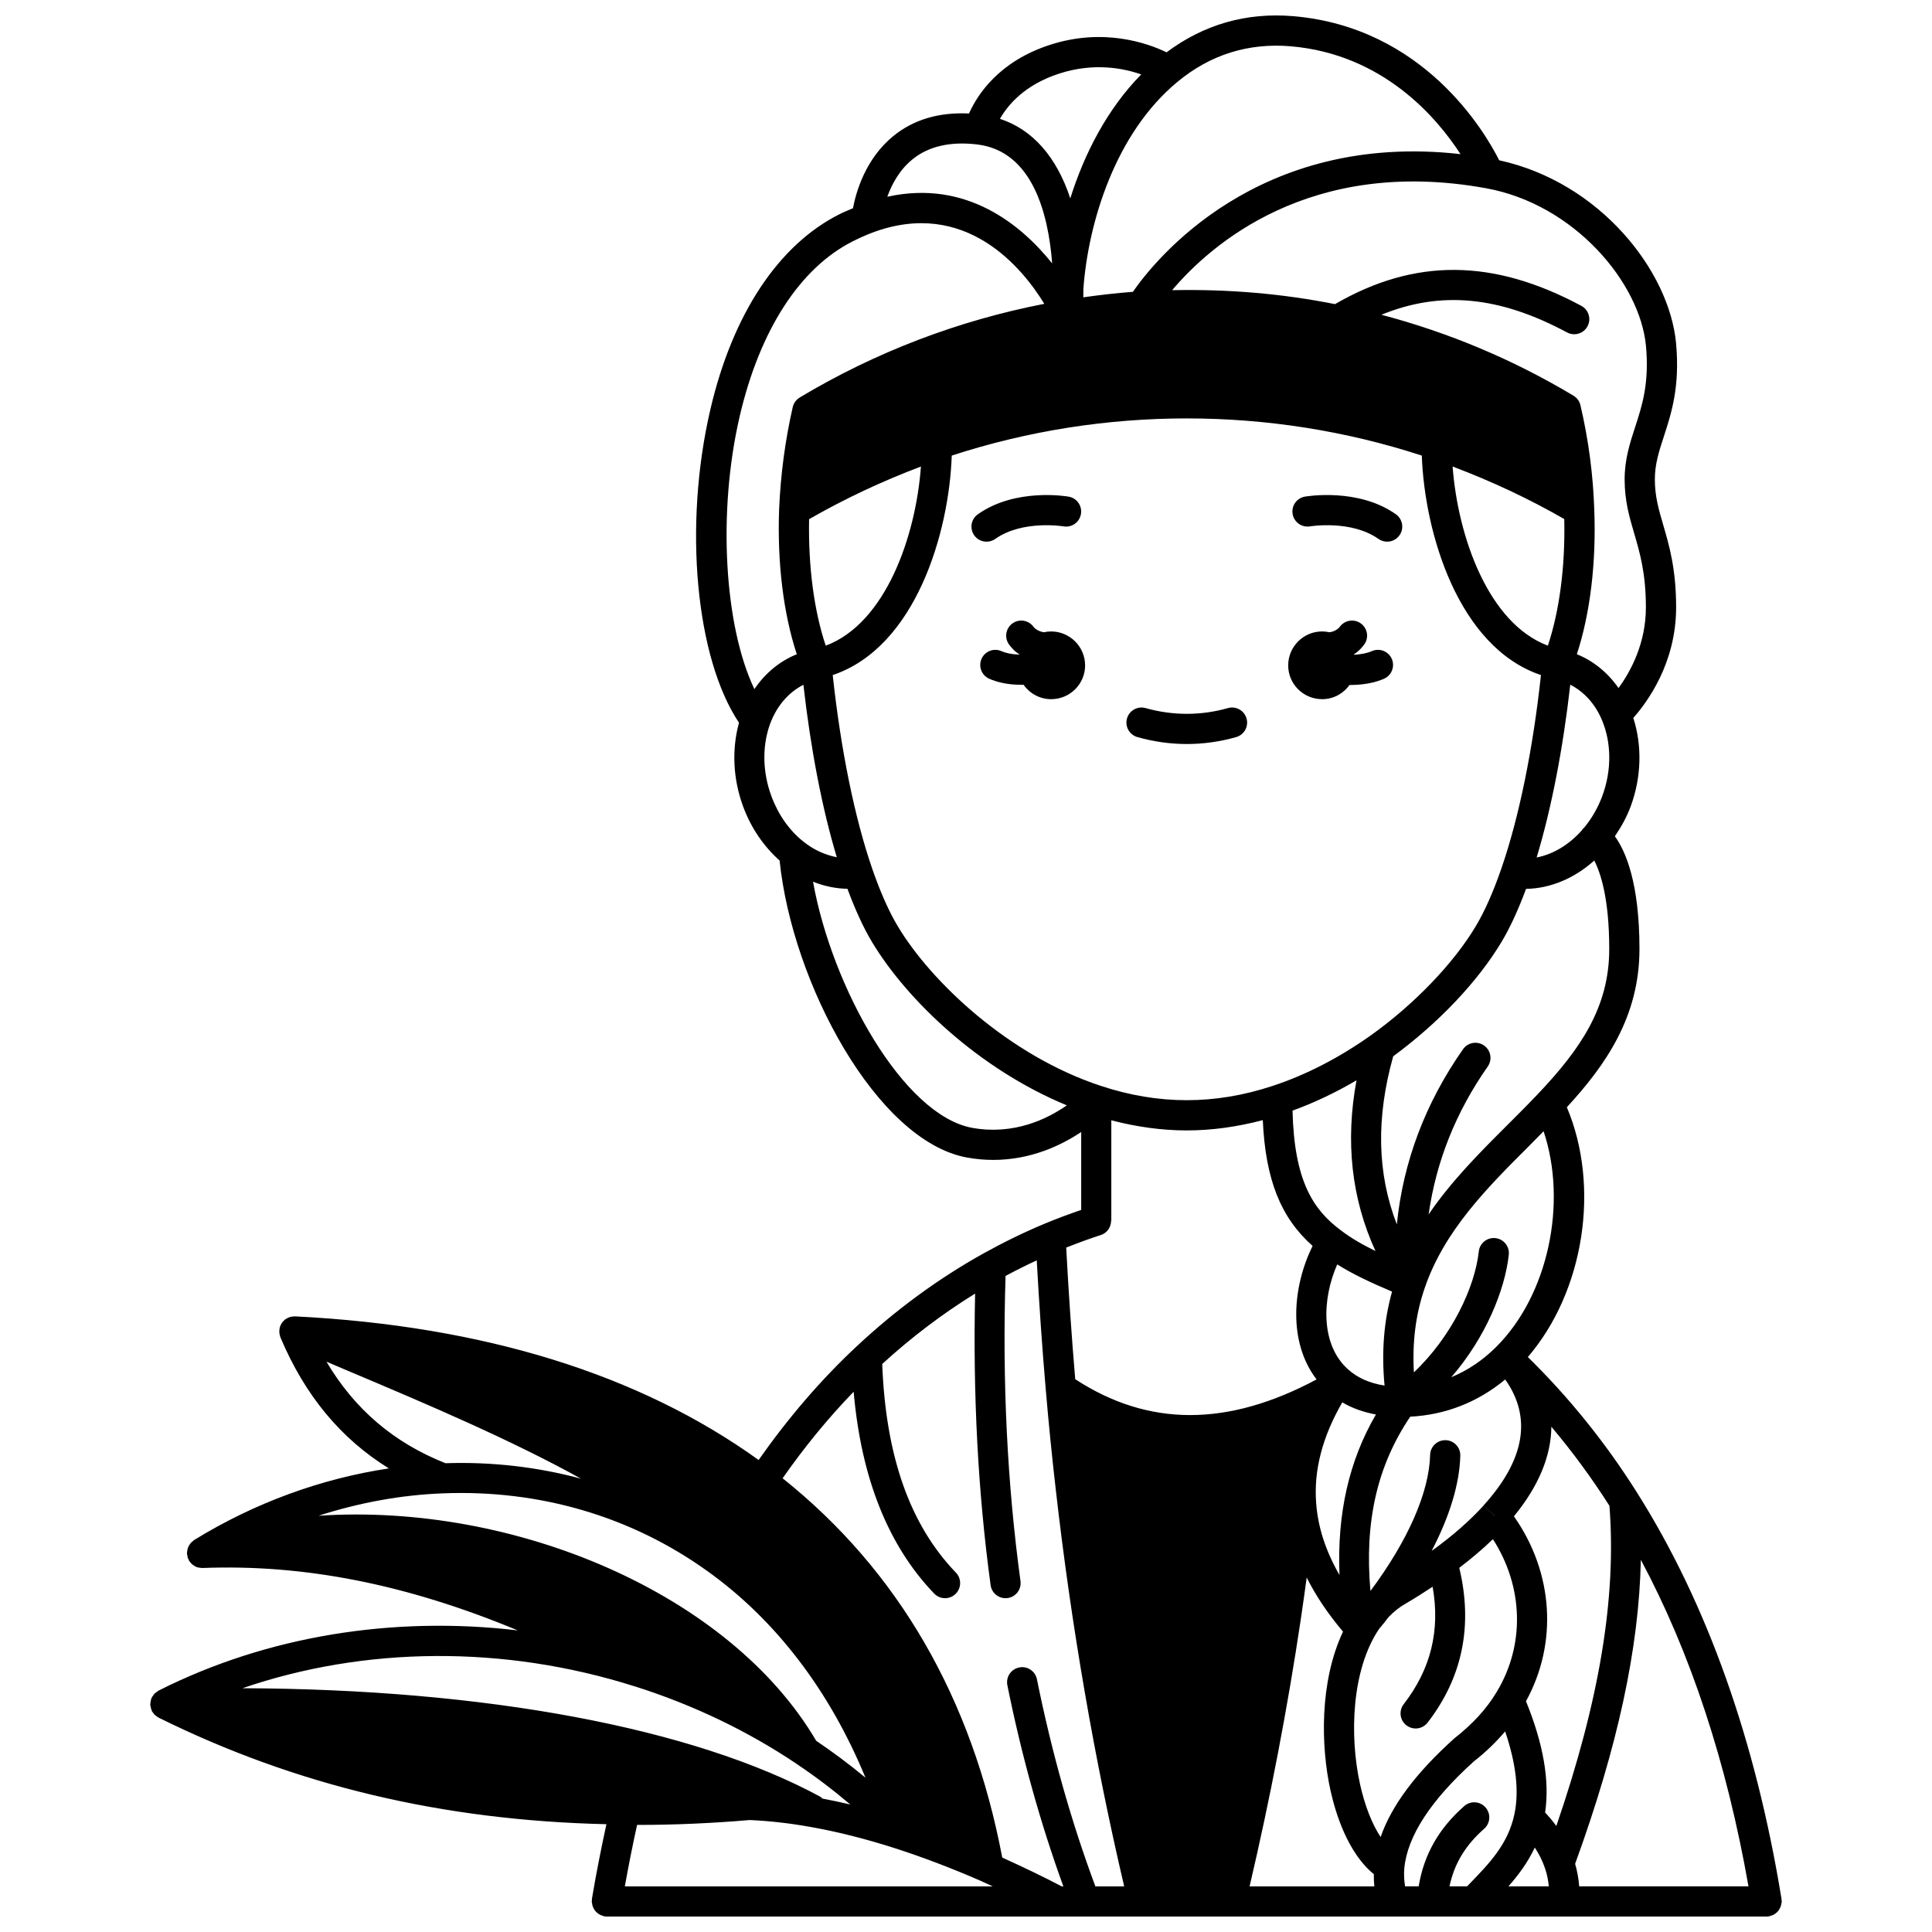<?xml version="1.0" encoding="UTF-8"?>
<!-- Uploaded to: ICON Repo, www.svgrepo.com, Generator: ICON Repo Mixer Tools -->
<svg width="800px" height="800px" version="1.1" viewBox="144 144 512 512" xmlns="http://www.w3.org/2000/svg">
 <defs>
  <clipPath id="a">
   <path d="m183 148.09h434v503.81h-434z"/>
  </clipPath>
 </defs>
 <path d="m494.38 329.29c3.008 0 5.641-1.496 7.266-3.766 0.062 0 0.125 0.008 0.184 0.008 0.555 0 1.113-0.016 1.664-0.051 2.797-0.168 5.176-0.691 7.277-1.602 2.023-0.883 2.949-3.238 2.07-5.262-0.883-2.023-3.242-2.949-5.262-2.07-1.227 0.531-2.719 0.848-4.566 0.957-0.059 0.004-0.113-0.004-0.176 0-0.012-0.035-0.02-0.07-0.031-0.109 0.031-0.023 0.062-0.031 0.098-0.055 0.938-0.605 1.812-1.441 2.59-2.484 1.328-1.766 0.969-4.273-0.801-5.598-1.766-1.328-4.273-0.965-5.598 0.801-0.305 0.402-0.496 0.535-0.758 0.719-0.629 0.469-1.352 0.68-2.035 0.777-0.621-0.137-1.262-0.215-1.922-0.215-4.957 0-8.996 4.039-8.996 8.996-0.004 4.957 4.035 8.953 8.996 8.953z"/>
 <path d="m422.56 311.34c-0.66 0-1.301 0.078-1.914 0.215-0.727-0.113-1.52-0.371-2.273-0.938-0.035-0.023-0.223-0.156-0.527-0.559-1.324-1.762-3.828-2.129-5.598-0.801-1.766 1.324-2.125 3.832-0.801 5.598 0.781 1.043 1.656 1.879 2.34 2.309 0.117 0.09 0.234 0.133 0.355 0.215-0.008 0.027-0.016 0.051-0.023 0.078-0.098-0.004-0.184 0.008-0.281 0-1.703-0.062-3.285-0.383-4.449-0.898-2.027-0.898-4.383 0.016-5.273 2.039-0.895 2.019 0.02 4.383 2.039 5.273 2.098 0.926 4.656 1.477 7.328 1.574 0.488 0.023 0.977 0.035 1.469 0.035 0.105 0 0.199-0.016 0.305-0.016 1.621 2.309 4.285 3.824 7.312 3.824 4.957 0 8.996-4 8.996-8.957-0.008-4.953-4.047-8.992-9.004-8.992z"/>
 <path d="m491.18 283.49c0.105-0.016 10.914-1.77 18.125 3.328 0.699 0.496 1.508 0.73 2.305 0.73 1.254 0 2.492-0.586 3.269-1.691 1.273-1.805 0.844-4.297-0.961-5.574-9.957-7.035-23.531-4.769-24.109-4.672-2.172 0.379-3.621 2.441-3.25 4.613 0.371 2.176 2.449 3.641 4.621 3.266z"/>
 <path d="m405.45 287.55c0.797 0 1.602-0.238 2.305-0.73 7.211-5.098 17.98-3.348 18.086-3.328 2.191 0.379 4.238-1.082 4.617-3.25 0.379-2.176-1.074-4.25-3.25-4.625-0.574-0.105-14.109-2.367-24.07 4.672-1.805 1.277-2.231 3.769-0.961 5.574 0.781 1.102 2.016 1.688 3.273 1.688z"/>
 <path d="m445.43 339.34c4.316 1.215 8.715 1.832 13.078 1.832 4.41 0 8.812-0.617 13.086-1.832 2.125-0.605 3.356-2.816 2.75-4.938-0.605-2.125-2.816-3.363-4.938-2.75-7.094 2.016-14.562 2.035-21.816 0-2.121-0.605-4.332 0.641-4.93 2.762-0.598 2.121 0.645 4.324 2.769 4.926z"/>
 <g clip-path="url(#a)">
  <path d="m615.55 649.95c0.172-0.285 0.312-0.566 0.41-0.891 0.055-0.188 0.082-0.371 0.113-0.566 0.031-0.199 0.121-0.383 0.121-0.598 0-0.141-0.066-0.262-0.078-0.398-0.008-0.082 0.023-0.16 0.008-0.242-6.859-42.074-19.734-78.293-38.266-107.65-8.445-13.414-18.211-25.449-28.965-35.977 14.891-17.316 19.27-45.074 10.336-66.199 10.215-11.09 19.246-23.945 19.246-41.922 0-17.512-3.664-25.953-6.519-29.887 1.656-2.441 3.125-5.035 4.191-7.914 2.859-7.727 3.066-16.125 0.691-23.449 3.676-4.129 11.352-14.516 11.352-29.281 0-10.188-1.82-16.395-3.422-21.871-1.188-4.055-2.215-7.555-2.215-12.078 0-4.051 1.105-7.43 2.379-11.348 2.016-6.191 4.305-13.207 3.238-24.773-1.805-19.109-20.152-42.605-46.867-48.43-3.812-7.57-20-35.219-54.535-38.188-12.465-1.062-23.746 2.195-33.613 9.574-4.934-2.379-16.613-6.594-30.848-1.996-13.68 4.41-19.348 13.344-21.508 18.211-7.984-0.383-14.723 1.621-20.062 5.977-7.398 6.031-9.891 14.887-10.695 19.129-1.188 0.512-2.363 0.98-3.566 1.582-16.188 8.133-28.34 26.496-34.211 51.703-7.195 30.859-3.883 65.918 7.578 83.059-1.949 7.086-1.598 14.879 1.086 22.18 2.094 5.695 5.457 10.582 9.676 14.34 3.328 32.527 25.77 74.332 49.625 78.703 2.422 0.441 4.762 0.637 7 0.637 9.965 0 18.008-3.859 23.301-7.391v20.645c-3.152 1.078-6.367 2.266-9.656 3.633-5.312 2.211-10.789 4.875-16.281 7.918-11.922 6.644-23.234 14.934-33.609 24.641-9.445 8.809-18.125 18.949-25.941 30.078-31.562-22.715-72.84-35.539-122.84-38.062-0.031-0.004-0.062 0.008-0.098 0.004-0.062 0-0.125 0.012-0.191 0.012-0.445 0-0.871 0.082-1.281 0.234-0.047 0.02-0.102 0.031-0.148 0.051-0.434 0.18-0.832 0.43-1.18 0.75-0.055 0.051-0.102 0.113-0.152 0.168-0.148 0.156-0.309 0.301-0.434 0.48-0.125 0.176-0.203 0.371-0.293 0.559-0.023 0.051-0.07 0.082-0.098 0.137-0.012 0.023-0.008 0.051-0.016 0.074-0.18 0.434-0.273 0.887-0.293 1.352-0.004 0.105 0.004 0.203 0.008 0.309 0.012 0.406 0.078 0.809 0.219 1.203 0.02 0.051 0.023 0.109 0.043 0.156 0.008 0.02 0.008 0.039 0.016 0.059 6.496 15.398 15.98 26.848 28.75 34.746-17.934 2.691-35.555 9.105-51.629 18.988-0.102 0.059-0.152 0.16-0.242 0.227-0.148 0.109-0.297 0.211-0.426 0.34-0.113 0.109-0.207 0.223-0.309 0.344-0.121 0.148-0.215 0.297-0.312 0.457-0.09 0.148-0.176 0.289-0.242 0.449-0.062 0.141-0.109 0.281-0.152 0.434-0.055 0.18-0.094 0.355-0.121 0.539s-0.051 0.359-0.055 0.547c0 0.078-0.039 0.152-0.035 0.234 0.004 0.074 0.043 0.141 0.051 0.211 0.016 0.188 0.059 0.363 0.105 0.551 0.027 0.113 0.004 0.219 0.039 0.328 0.023 0.074 0.082 0.125 0.113 0.195 0.066 0.176 0.137 0.336 0.223 0.5 0.027 0.047 0.027 0.105 0.055 0.152 0.082 0.137 0.195 0.238 0.293 0.359 0.062 0.078 0.117 0.164 0.184 0.238 0.238 0.277 0.52 0.484 0.824 0.68 0.09 0.051 0.168 0.117 0.258 0.16 0.02 0.012 0.039 0.027 0.062 0.039 0.234 0.121 0.473 0.207 0.73 0.273 0.172 0.047 0.352 0.059 0.531 0.082 0.109 0.016 0.207 0.035 0.316 0.039 0.07 0.004 0.141 0.027 0.207 0.027 0.027 0 0.055-0.012 0.082-0.012 0.023 0 0.039 0.012 0.062 0.008 26.906-1.035 54.008 4.269 83.539 16.539-33.117-3.906-66.469 1.5-95.059 15.891-0.008 0.004-0.016 0.008-0.023 0.012-0.043 0.02-0.09 0.039-0.129 0.059-0.141 0.07-0.223 0.191-0.352 0.277-0.203 0.133-0.406 0.258-0.586 0.43-0.074 0.07-0.156 0.133-0.223 0.211-0.141 0.156-0.219 0.336-0.332 0.508-0.09 0.133-0.215 0.223-0.289 0.371-0.027 0.051-0.02 0.113-0.043 0.168-0.039 0.09-0.082 0.172-0.117 0.266-0.07 0.199-0.078 0.41-0.121 0.625-0.039 0.223-0.102 0.441-0.105 0.668 0 0.059-0.031 0.109-0.027 0.168 0 0.023 0.016 0.047 0.016 0.07 0.008 0.188 0.082 0.367 0.121 0.555 0.047 0.25 0.09 0.492 0.18 0.73 0.031 0.082 0.047 0.172 0.09 0.25 0.012 0.023 0.008 0.051 0.02 0.074 0.117 0.23 0.281 0.418 0.434 0.621 0.059 0.074 0.098 0.16 0.16 0.23 0.059 0.066 0.125 0.125 0.188 0.188 0.074 0.07 0.16 0.125 0.238 0.191 0.215 0.18 0.434 0.344 0.676 0.477 0.039 0.02 0.059 0.059 0.102 0.078 36.473 18.051 75.375 27.246 118.68 28.242-1.426 6.555-2.742 13.188-3.848 19.816-0.02 0.113 0.02 0.219 0.012 0.332-0.008 0.113-0.062 0.211-0.062 0.328 0 0.164 0.07 0.301 0.094 0.461 0.031 0.273 0.07 0.523 0.156 0.781 0.078 0.242 0.188 0.465 0.312 0.688s0.258 0.43 0.418 0.625c0.168 0.195 0.352 0.359 0.551 0.523 0.195 0.16 0.395 0.301 0.621 0.418 0.234 0.125 0.484 0.207 0.746 0.285 0.152 0.043 0.277 0.141 0.438 0.168 0.219 0.035 0.441 0.051 0.656 0.055h0.004 126.66 0.012 0.012 180.73c0.012 0 0.02-0.008 0.031-0.008 0.188-0.004 0.379-0.012 0.57-0.047 0.145-0.023 0.258-0.113 0.395-0.148 0.312-0.082 0.605-0.18 0.879-0.332 0.164-0.094 0.309-0.195 0.457-0.309 0.27-0.199 0.504-0.41 0.715-0.672 0.109-0.152 0.195-0.293 0.289-0.445zm-77.863-26.961c-1.457-1.66-3.984-1.824-5.641-0.367-6.746 5.918-10.715 12.91-12.078 21.277h-3.609c-0.238-1.543-0.352-3.117-0.203-4.789 0.789-8.492 7.062-18.082 18.43-28.32 3.16-2.465 5.898-5.133 8.293-7.949 2.914 8.613 3.742 15.859 2.449 21.965-1.668 7.887-6.637 13.012-11.898 18.434l-0.641 0.664h-4.656c1.238-5.949 4.203-10.887 9.191-15.266 1.652-1.465 1.816-3.988 0.363-5.648zm-162.57-248.86c-4.648-13.477-8.316-31.574-10.438-51.23 22.039-7.414 30.855-37.859 31.543-58.164 40.289-13.137 84.289-13.137 124.57 0 0.719 20.305 9.578 50.762 31.578 58.164-2.109 19.559-5.789 37.656-10.477 51.227-2.168 6.277-4.473 11.461-6.844 15.406-5.894 9.836-16.246 20.602-27.676 28.785-8.504 6.035-17.293 10.559-26.125 13.461-15.281 5.043-30.199 5.047-45.484 0-24.355-8-44.961-27.508-53.805-42.246-2.367-3.938-4.672-9.117-6.844-15.402zm193.42-39.285c2.551 6.035 2.582 13.355 0.094 20.09-1.137 3.074-2.785 5.941-4.762 8.34-0.188 0.195-0.406 0.348-0.555 0.586-0.016 0.027-0.016 0.059-0.031 0.09-3.434 3.91-7.688 6.449-12.059 7.293 3.902-12.891 6.988-28.797 8.914-45.797 3.644 1.883 6.621 5.109 8.398 9.398zm-205.71-19.734c-3.113-9.301-4.644-20.988-4.41-33.527 9.465-5.426 19.406-10.09 29.637-13.945-1.336 18.336-9.281 41.492-25.227 47.473zm195.72-33.551c0.273 12.512-1.242 24.203-4.344 33.547-15.91-5.981-23.879-29.129-25.246-47.473 10.32 3.894 20.246 8.547 29.59 13.926zm-2.106 346.35c-0.891-1.227-1.883-2.418-2.969-3.582 1.234-8.383-0.434-18.074-5.07-29.488 8.5-15.445 7.262-34.148-3.199-49 6.562-7.996 9.867-16.027 9.922-23.746 5.5 6.531 10.656 13.512 15.391 20.953 1.895 24.344-2.641 51.566-14.074 84.863zm-46.562 2.922c-2.281-3.445-4.207-8.328-5.477-14.094-2.777-12.613-2.281-30.164 5.062-41.047 0.926-1.09 1.812-2.203 2.473-3.09 1.473-1.543 2.969-2.727 4.648-3.668 2.43-1.426 4.777-2.914 7.074-4.434 2.047 11.602-0.469 21.832-7.664 31.125-1.352 1.746-1.031 4.258 0.715 5.609 0.73 0.562 1.59 0.836 2.445 0.836 1.191 0 2.375-0.531 3.168-1.551 9.289-12.004 12.051-25.805 8.398-41.02 3.242-2.473 6.238-5.008 8.918-7.602 8.086 12.57 8.578 28.059 0.934 40.594-2.613 4.348-6.285 8.383-11.125 12.164-10.223 9.191-16.66 17.816-19.57 26.176zm1.043-119.64c-3.938-0.617-7.207-2.051-9.723-4.34-7.121-6.394-6.977-18.332-2.82-27.77 4.012 2.512 8.676 4.734 14.527 7.211-2.176 7.789-2.828 16.004-1.984 24.898zm-11.203 4.449c2.625 1.559 5.625 2.598 8.91 3.223-7.148 12.242-10.312 26.316-9.652 42.531-3.644-6.312-5.719-12.684-6.18-19.047-0.68-8.656 1.648-17.586 6.922-26.707zm43.176-6.066c7.125 10.078 5.227 21.293-5.746 33.395l2.984 2.703h-0.043l-2.93-2.68c-3.644 3.992-8.109 7.914-13.262 11.656-0.156 0.113-0.328 0.219-0.488 0.336 4.754-9.105 7.391-17.734 7.586-25.219 0.059-2.207-1.684-4.047-3.891-4.102h-0.109c-2.16 0-3.938 1.723-3.996 3.894-0.266 9.996-5.894 22.746-15.82 36.07-1.633-18.395 1.824-33.277 10.551-46.195 9.285-0.473 17.883-3.809 25.164-9.859zm-43.578-39.539c-7.34-5.477-12.336-13.086-12.785-31.707 5.711-2.078 11.379-4.75 16.961-8.039-3.012 16.219-1.332 31.363 5.019 45.246-3.586-1.758-6.59-3.504-9.195-5.5zm-60.863-2.551h0.055v-26.594c6.707 1.754 13.41 2.684 19.992 2.684 6.633 0 13.395-0.945 20.152-2.731 0.707 15.707 4.734 25.844 13.203 33.34-5.438 10.988-6.492 25.551 1.047 35.379-23.59 12.617-44.559 12.59-63.957-0.059-0.984-11.617-1.781-23.312-2.391-34.879 3.133-1.238 6.219-2.383 9.172-3.328 1.695-0.547 2.727-2.121 2.727-3.812zm50.312 105.36c0.531-3.562 1.027-7.172 1.523-10.781 2.422 4.848 5.637 9.629 9.625 14.336-6.269 13.289-5.891 30.414-3.324 42.074 1.352 6.133 4.617 16.621 11.488 22.199-0.012 1.09 0.02 2.176 0.137 3.242h-33.062c5.441-23.227 10.043-47.086 13.613-71.07zm61.969 60.773c1.172 1.781 2.082 3.625 2.719 5.535 0.527 1.504 0.828 3.106 1.004 4.754h-10.707c2.625-2.988 5.125-6.312 6.984-10.289zm10.688 4.316c11.305-31.066 16.926-57.125 17.418-80.574 13.191 24.68 22.75 53.707 28.527 86.551h-44.863c-0.16-2.066-0.523-4.062-1.082-5.977zm-20.902-137c-3.562 3.562-7.582 6.25-11.918 8.039 9.129-10.508 14.234-23.16 15.242-32.453 0.238-2.195-1.348-4.168-3.547-4.406-2.188-0.242-4.168 1.348-4.406 3.547-1.023 9.457-7.16 22.543-17.195 32.027-0.453-8.039 0.477-15.426 2.879-22.387 5.199-15.195 16.582-26.562 27.594-37.555 1.324-1.32 2.59-2.644 3.894-3.957 6.352 18.902 1.289 43.379-12.543 57.145zm11.082-67.059c-2.606 2.754-5.332 5.473-8.074 8.211-7.387 7.371-14.914 14.91-20.93 23.746 1.973-13.918 7.164-27.059 15.668-39.191 1.266-1.809 0.832-4.301-0.98-5.57-1.809-1.266-4.301-0.832-5.57 0.98-10.016 14.289-15.867 29.859-17.543 46.43-5.246-13.562-5.519-28.277-0.961-44.551 11.957-8.789 22.371-19.742 28.684-30.27 2.273-3.781 4.457-8.551 6.519-14.098 6.422-0.102 12.805-2.777 18.074-7.508 1.723 3.32 3.973 10.188 3.973 23.469 0 15.32-7.539 26.414-18.859 38.352zm28.594-198.21c0.91 9.918-1.016 15.832-2.883 21.551-1.363 4.184-2.769 8.504-2.769 13.828 0 5.672 1.23 9.875 2.535 14.328 1.523 5.203 3.098 10.582 3.098 19.621 0 9.609-4.129 17.082-7.25 21.352-2.832-4.062-6.609-7.172-11.043-8.969 3.519-10.77 5.156-24.172 4.613-38.301-0.297-9.242-1.527-18.559-3.664-27.691-0.258-1.102-0.945-1.977-1.84-2.516l0.004-0.004c-15.996-9.582-33.09-16.75-50.914-21.449 15.781-6.453 31.336-4.906 49.207 4.688 1.941 1.043 4.371 0.316 5.414-1.633 1.043-1.949 0.316-4.371-1.633-5.414-23.383-12.559-44.168-12.691-65.281-0.457-14.09-2.809-28.57-4.008-43.168-3.695 10.043-11.879 36.496-35.484 83.176-27.02 23.402 4.231 40.816 25.023 42.398 41.781zm-94.129-79.398c24.504 2.102 38.75 18.953 44.98 28.578-53.82-6.074-81.062 28.172-86.82 36.492-4.375 0.336-8.766 0.836-13.145 1.457 0.016-0.707 0.023-1.469 0.027-2.289 1.297-17.637 8.52-41.27 24.941-54.82 8.699-7.207 18.789-10.363 30.016-9.418zm-61.324 7.223c9.145-2.953 16.938-1.434 21.688 0.234-9 9.16-15.082 21.023-18.793 32.852-3.617-10.977-9.977-18.25-18.645-21.082 2.07-3.644 6.539-9.039 15.75-12.004zm-38.969 22.77c4.285-3.5 10.078-4.832 17.227-3.973 14.645 1.781 18.828 18.418 19.832 31.52-8.117-10.133-22.66-22.316-43.688-17.664 1.156-3.219 3.168-7.062 6.629-9.883zm-45.742 68.035c5.324-22.852 15.988-39.32 30.008-46.367 1.711-0.855 3.41-1.613 5.023-2.234 24.934-9.406 40.066 9.625 45.688 18.824-22.891 4.465-44.688 12.766-64.824 24.824l0.008 0.012c-0.902 0.539-1.598 1.422-1.852 2.531-2.012 8.836-3.231 17.973-3.613 27.176-0.508 14.199 1.156 27.602 4.688 38.324-4.551 1.828-8.371 5.019-11.234 9.234-7.945-16.562-9.828-46.855-3.891-72.324zm8.383 100.66c-2.305-6.262-2.465-12.938-0.461-18.766 1.746-4.957 4.914-8.641 8.957-10.715 1.922 17.023 4.984 32.895 8.848 45.703-3.09-0.602-6.144-1.961-8.891-4.176-3.723-2.973-6.648-7.137-8.453-12.047zm53.227 87.938c-18.223-3.34-37.156-37.164-42.184-65.23 2.953 1.18 6.027 1.828 9.121 1.879 2.062 5.566 4.25 10.344 6.523 14.117 9.066 15.113 28.152 33.594 51.617 43.27-5.141 3.594-14.016 7.961-25.078 5.965zm-31.414 69.93c1.98 22.797 9.121 40.777 21.336 53.488 0.785 0.816 1.832 1.227 2.883 1.227 1 0 1.996-0.371 2.769-1.117 1.59-1.531 1.645-4.062 0.113-5.652-12.219-12.715-18.59-30.848-19.535-55.293 7.738-7.086 15.992-13.328 24.621-18.66-0.586 26.477 0.723 52.453 4.106 77.266 0.273 2.004 1.988 3.457 3.953 3.457 0.18 0 0.363-0.012 0.547-0.035 2.188-0.297 3.719-2.316 3.418-4.504-3.531-25.918-4.836-53.117-3.957-80.863 2.777-1.492 5.531-2.863 8.266-4.129 0.629 11.344 1.402 22.785 2.383 34.133 0.77 9.078 1.664 18.008 2.652 26.543 4.109 36.168 10.25 71.512 18.137 105.23h-7.629c-6.301-16.875-11.531-35.293-15.492-54.891-0.438-2.168-2.551-3.578-4.711-3.125-2.168 0.438-3.566 2.547-3.125 4.711 3.828 18.949 8.848 36.801 14.84 53.309h-0.414c-4.934-2.582-10.246-5.137-15.781-7.641-8.023-42.316-27.609-76.098-58.207-100.52 5.789-8.277 12.078-15.969 18.828-22.93zm-57.16 114.8c9.68 0 19.625-0.441 29.617-1.293 5.227 0.234 10.605 0.84 16.004 1.812 7.082 1.242 14.609 3.137 22.375 5.625 7.453 2.398 15.113 5.312 22.762 8.648 1.117 0.492 2.16 1.004 3.254 1.5h-97.492c0.977-5.465 2.055-10.914 3.25-16.297 0.078 0.004 0.152 0.004 0.23 0.004zm47.23-22.297c-22.879-38.949-79.824-63.109-131.88-59.637 10.789-3.477 21.887-5.512 32.984-5.938 0.008 0 0.012-0.004 0.02-0.004 0.012 0 0.02 0.004 0.027 0.004 25.527-0.996 49.758 6.078 69.973 20.574 18.219 13.008 32.473 31.805 41.934 54.781-4.184-3.477-8.547-6.734-13.062-9.781zm-129.78-100.46c2.172 0.918 4.352 1.844 6.617 2.805 19.602 8.281 41.965 17.746 60.82 28.188-11.492-3.082-23.527-4.504-35.891-4.09-13.703-5.43-24.086-14.301-31.547-26.902zm81.586 86.008c0.02 0.008 0.039 0 0.059 0.008 15.457 4.891 29.895 11.801 42.906 20.531 0.004 0 0.004 0 0.008 0.004 0.016 0.012 0.023 0.031 0.043 0.043 4.957 3.309 9.695 6.918 14.227 10.758-2.5-0.598-4.961-1.121-7.379-1.574-0.203-0.168-0.363-0.375-0.609-0.508-33.781-18.285-88.836-28.512-153.11-28.738 32.434-11.113 69.266-11.473 103.86-0.523z"/>
 </g>
</svg>